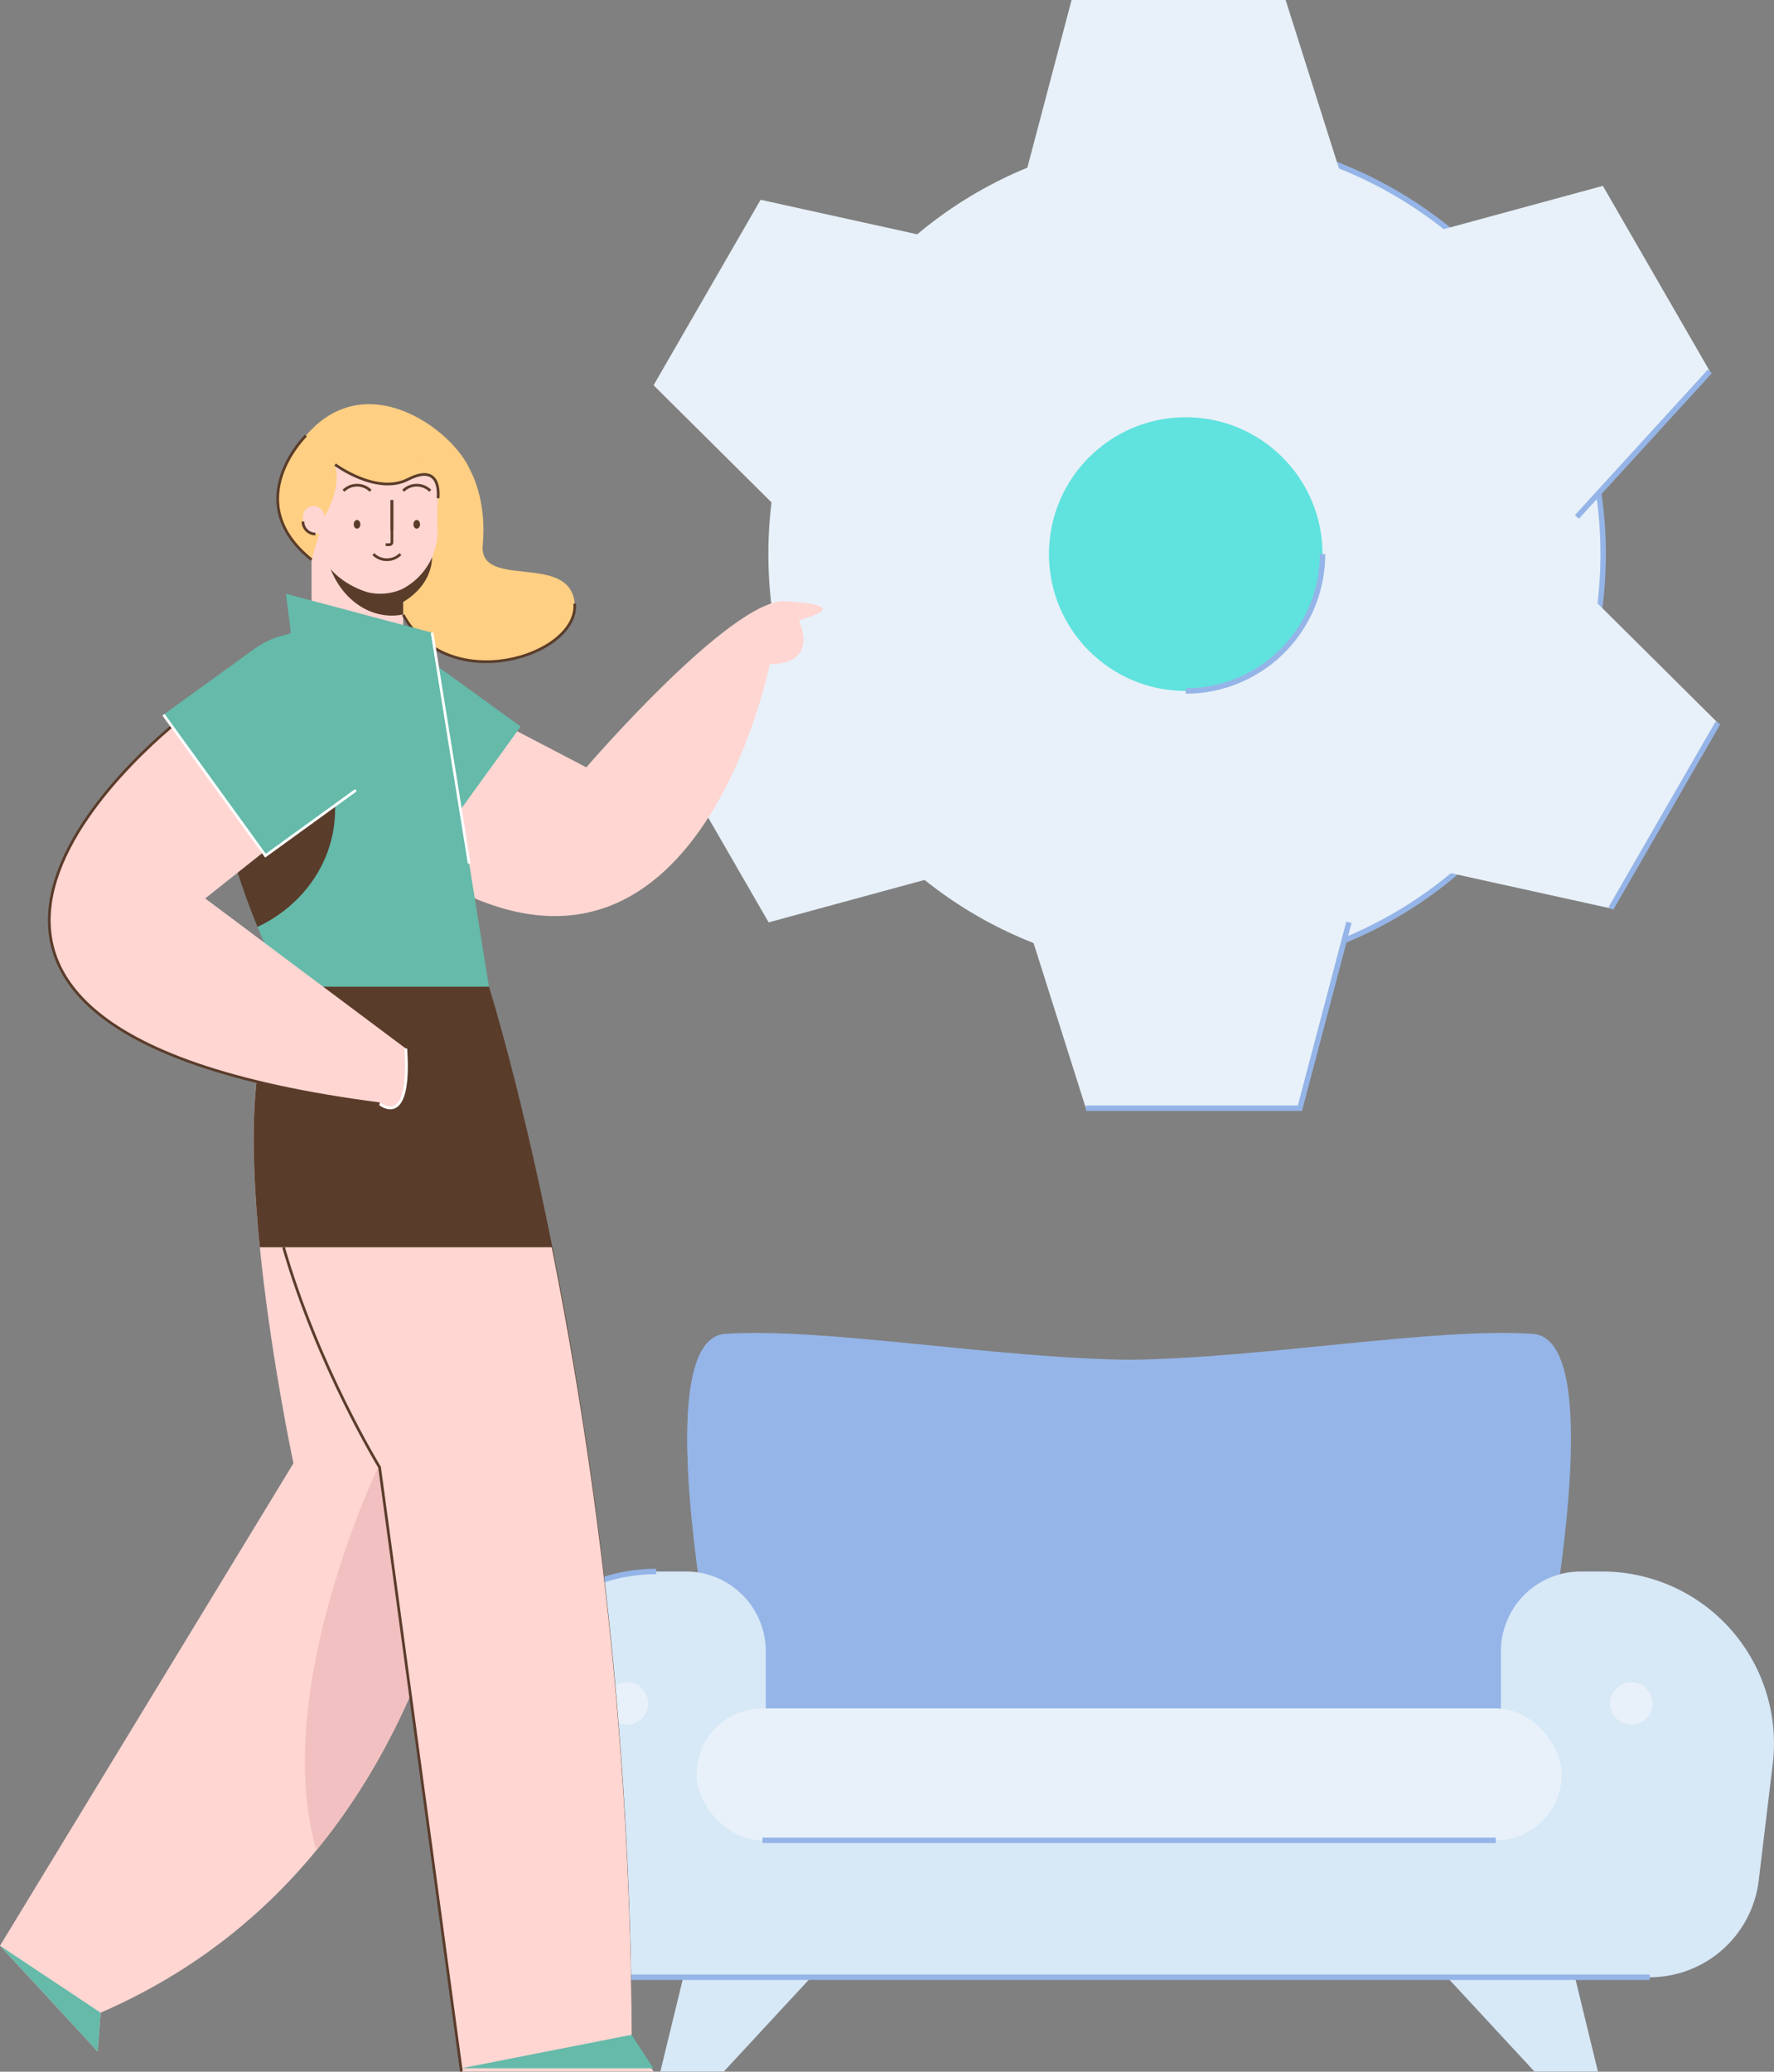 <svg id="Layer_1" data-name="Layer 1" xmlns="http://www.w3.org/2000/svg" viewBox="0 0 653.605 762.782"><rect x="0" y="0" width="653.605" height="762.782" fill="#808080" stroke="none"/><defs><style>.cls-1{fill:#d7e8f7;}.cls-2{fill:#95b5e8;}.cls-11,.cls-12,.cls-3{fill:none;stroke-miterlimit:10;}.cls-3{stroke:#95b5e8;stroke-width:2px;}.cls-4{fill:#e8f1f9;}.cls-5{fill:#60e2de;}.cls-6{fill:#ffd6d2;}.cls-7{fill:#65baaa;}.cls-8{fill:#f2c0c0;}.cls-9{fill:#5a3c2a;}.cls-10{fill:#ffcf83;}.cls-11{stroke:#5a3c2a;}.cls-12{stroke:#fff;}</style></defs><title>settings, gears, preferences, options, woman</title><polyline class="cls-1" points="253.214 721.935 243.298 762.715 266.686 762.715 304.467 721.935"/><polyline class="cls-1" points="578.81 721.935 588.725 762.715 565.337 762.715 527.556 721.935"/><path class="cls-2" d="M564.737,491.118c-35.982-2.466-99.55,8.996-148.726,9.528-49.175-.532-112.744-11.994-148.726-9.528s8.396,185.839,8.396,185.839H556.342S600.719,493.584,564.737,491.118Z"/><path class="cls-2" d="M267.286,491.118c-35.982,2.466,8.396,185.839,8.396,185.839"/><path class="cls-1" d="M552.987,608.014v45.292H282.146V608.014a29.407,29.407,0,0,0-29.407-29.407H241.745a63.312,63.312,0,0,0-62.51,73.355l6.749,42.008a40.452,40.452,0,0,0,39.94,34.035h381.888a40.452,40.452,0,0,0,40.161-35.613L653.142,649.493a63.312,63.312,0,0,0-62.857-70.886H582.395A29.407,29.407,0,0,0,552.987,608.014Z"/><line class="cls-3" x1="225.923" y1="728.005" x2="607.811" y2="728.005"/><path class="cls-3" d="M241.745,578.607a63.312,63.312,0,0,0-62.51,73.355l6.749,42.008"/><rect class="cls-4" x="256.644" y="629.019" width="318.734" height="48.573" rx="24.287"/><line class="cls-3" x1="551.092" y1="677.592" x2="280.931" y2="677.592"/><circle class="cls-4" cx="230.997" cy="627.182" r="7.796"/><circle class="cls-4" cx="601.026" cy="627.182" r="7.796"/><circle class="cls-4" cx="436.87" cy="204.016" r="153.785"/><path class="cls-3" d="M436.87,50.23a153.785,153.785,0,0,1,0,307.571"/><polygon class="cls-4" points="505.234 99.651 368.507 99.651 394.808 0 473.672 0 505.234 99.651"/><polygon class="cls-4" points="368.507 308.38 505.234 308.38 478.932 408.032 400.068 408.032 368.507 308.38"/><polygon class="cls-4" points="382.314 96.046 313.95 214.455 240.8 141.852 280.232 73.553 382.314 96.046"/><polygon class="cls-4" points="491.427 311.986 559.79 193.577 632.94 266.18 593.508 334.479 491.427 311.986"/><line class="cls-3" x1="632.94" y1="266.18" x2="593.508" y2="334.479"/><polygon class="cls-4" points="314.279 194.146 382.642 312.555 283.191 339.604 243.759 271.305 314.279 194.146"/><polygon class="cls-4" points="559.462 213.885 491.098 95.476 590.549 68.428 629.982 136.727 559.462 213.885"/><polyline class="cls-3" points="496.993 339.604 478.932 408.032 400.068 408.032"/><line class="cls-4" x1="593.508" y1="334.479" x2="491.427" y2="311.986"/><line class="cls-3" x1="629.982" y1="136.727" x2="580.984" y2="190.336"/><circle class="cls-5" cx="436.87" cy="204.016" r="50.392"/><path class="cls-3" d="M487.263,204.016a50.392,50.392,0,0,1-50.392,50.392"/><path class="cls-6" d="M174.926,261.079l41.094,21.453s53.732-62.431,73.386-61.164,15.187,3.947,4.913,7.074c0,0,8.04,16.08-10.72,16.08,0,0-30.954,156.702-146.043,62.789"/><path class="cls-7" d="M143.409,235.411h0a32.038,32.038,0,0,1,32.038,32.038v41.134a0,0,0,0,1,0,0H111.371a0,0,0,0,1,0,0V267.448A32.038,32.038,0,0,1,143.409,235.411Z" transform="translate(-161.011 228.674) rotate(-54.1)"/><path class="cls-6" d="M177.346,396.235,104.474,369.592c-26.719,27.354,3.64,169.175,3.64,169.175L0,716.392l36,38.952,1.057-14.284C219.448,661.863,177.346,396.235,177.346,396.235Z"/><path class="cls-8" d="M139.844,539.028s-40.499,83.461-23.25,142.184c29.817-36.313,46.461-80.375,55.412-122.892Z"/><polyline class="cls-7" points="0 716.392 36 755.344 37.057 741.059"/><path class="cls-9" d="M177.346,396.235,104.474,369.592c-12.765,13.069-12.502,52.265-8.745,89.64h85.811C181.382,421.712,177.346,396.235,177.346,396.235Z"/><path class="cls-6" d="M114.791,194.929h33.761a0,0,0,0,1,0,0v37.765a16.88,16.88,0,0,1-16.88,16.88h0a16.88,16.88,0,0,1-16.88-16.88V194.929A0,0,0,0,1,114.791,194.929Z"/><path class="cls-8" d="M162.244,186.457h0a3.275,3.275,0,0,1,3.275,3.275V192.852a3.933,3.933,0,0,1-3.933,3.933h0A3.933,3.933,0,0,1,157.654,192.852v-1.805A4.591,4.591,0,0,1,162.244,186.457Z" transform="translate(323.173 383.241) rotate(-180)"/><path class="cls-10" d="M173.179,173.042s6.287,10.606,4.687,27.511,32.267,2.491,33.867,21.698-46.63,34.628-63.181,4.118S157.2,179.675,157.2,179.675"/><path class="cls-11" d="M211.733,222.251c1.6,19.207-46.63,34.628-63.181,4.118"/><path class="cls-9" d="M159.19,204.915c0-8.059-5.819-15.049-14.343-18.548-4.973,7.799-8.423,20.183.588,36.849C153.638,219.642,159.19,212.788,159.19,204.915Z"/><path class="cls-9" d="M119.453,196.867c0,16.45,11.17,29.786,24.95,29.786a21.127,21.127,0,0,0,4.149-.418v-34.993H119.903A35.55,35.55,0,0,0,119.453,196.867Z"/><path class="cls-6" d="M157.19,164.464a30.859,30.859,0,0,1,4.203,18.986,84.72,84.72,0,0,0-.162,11.205,24.16,24.16,0,0,1-13.098,22.246,19.76,19.76,0,0,1-12.577,1.182c-7.925-2.362-19.731-9.489-20.002-25.03-.075-4.297-1.479-8.132-2.606-12.28-.979-3.603-1.261-8.838,1.581-15.308C120.796,151.194,145.534,145.584,157.19,164.464Z"/><path class="cls-10" d="M119.486,190.218s6.514-9.96,3.98-19.16c0,0,15.333,11.333,26.8,5.467s11.393,3.964,11.127,6.925c0,0,13.207,6.908,12.807-6.275S137.223,131.592,112.711,160.392c0,0-24.73,24.179,2.079,45.689"/><path class="cls-11" d="M112.711,160.392s-24.73,24.179,2.079,45.689"/><path class="cls-11" d="M123.467,171.059s15.333,11.333,26.8,5.467,11.393,3.964,11.127,6.925"/><path class="cls-6" d="M115.554,186.286h0a3.933,3.933,0,0,1,3.933,3.933v3.121a3.275,3.275,0,0,1-3.275,3.275h0a4.591,4.591,0,0,1-4.591-4.591v-1.805a3.933,3.933,0,0,1,3.933-3.933Z"/><path class="cls-11" d="M116.212,196.614a4.591,4.591,0,0,1-4.591-4.591"/><path class="cls-11" d="M126.563,180.708a7.052,7.052,0,0,1,9.973,0"/><path class="cls-11" d="M148.552,180.708a7.052,7.052,0,0,1,9.973,0"/><ellipse class="cls-9" cx="131.549" cy="193.052" rx="1.218" ry="1.603"/><ellipse class="cls-9" cx="153.538" cy="193.052" rx="1.218" ry="1.603"/><path class="cls-11" d="M144.403,184.141v15.503a.909.909,0,0,1-.909.909H142.095"/><line class="cls-11" x1="144.403" y1="184.141" x2="144.403" y2="195.167"/><path class="cls-11" d="M147.53,204.016a7.052,7.052,0,0,1-9.973,0"/><path class="cls-9" d="M154.481,169.885c.048-.005.098-.006.146-.011-.074-.039-.127-.066-.127-.066C154.494,169.834,154.486,169.859,154.481,169.885Z"/><path class="cls-7" d="M107.176,232.945l-1.842-14.324,53.857,14.324L180.162,363.325h-74.829S48.527,262.591,107.176,232.945Z"/><line class="cls-12" x1="159.19" y1="232.945" x2="172.863" y2="317.948"/><path class="cls-9" d="M123.467,297.983c0-21.67-15.218-40.011-36.197-46.184-14.318,26.104-2.508,65.189,7.591,89.484C111.819,333.336,123.467,316.937,123.467,297.983Z"/><path class="cls-9" d="M232.76,749.173c-.76-222.381-52.598-385.848-52.598-385.848H105.333c-33.059,65.485,34.511,175.703,34.511,175.703l30.154,222.487H240.8Z"/><path class="cls-6" d="M68.533,263.153S-83.128,377.479,139.844,406.392c0,0,11.724,9.871,9.673-20.331L75.6,330.792l38.316-30.4"/><path class="cls-12" d="M139.844,406.392s11.724,9.871,9.673-20.331"/><path class="cls-11" d="M68.533,263.153S-83.128,377.479,139.844,406.392"/><path class="cls-6" d="M139.844,540.228l30.154,222.487H240.8l-8.04-12.341a1521.535,1521.535,0,0,0-29.485-291.141H104.474C117.118,503.152,139.844,540.228,139.844,540.228Z"/><path class="cls-11" d="M104.474,459.232c12.644,43.92,35.37,80.996,35.37,80.996l30.154,222.487"/><polyline class="cls-7" points="169.998 761.515 240.8 761.515 232.76 749.173"/><path class="cls-7" d="M76.623,231.066h64.076a0,0,0,0,1,0,0V272.2a32.038,32.038,0,0,1-32.038,32.038h-0A32.038,32.038,0,0,1,76.623,272.2V231.066a0,0,0,0,1,0,0Z" transform="translate(-44.434 512.614) rotate(-125.9)"/><polyline class="cls-12" points="60.238 263.153 97.81 315.057 131.131 290.937"/></svg>